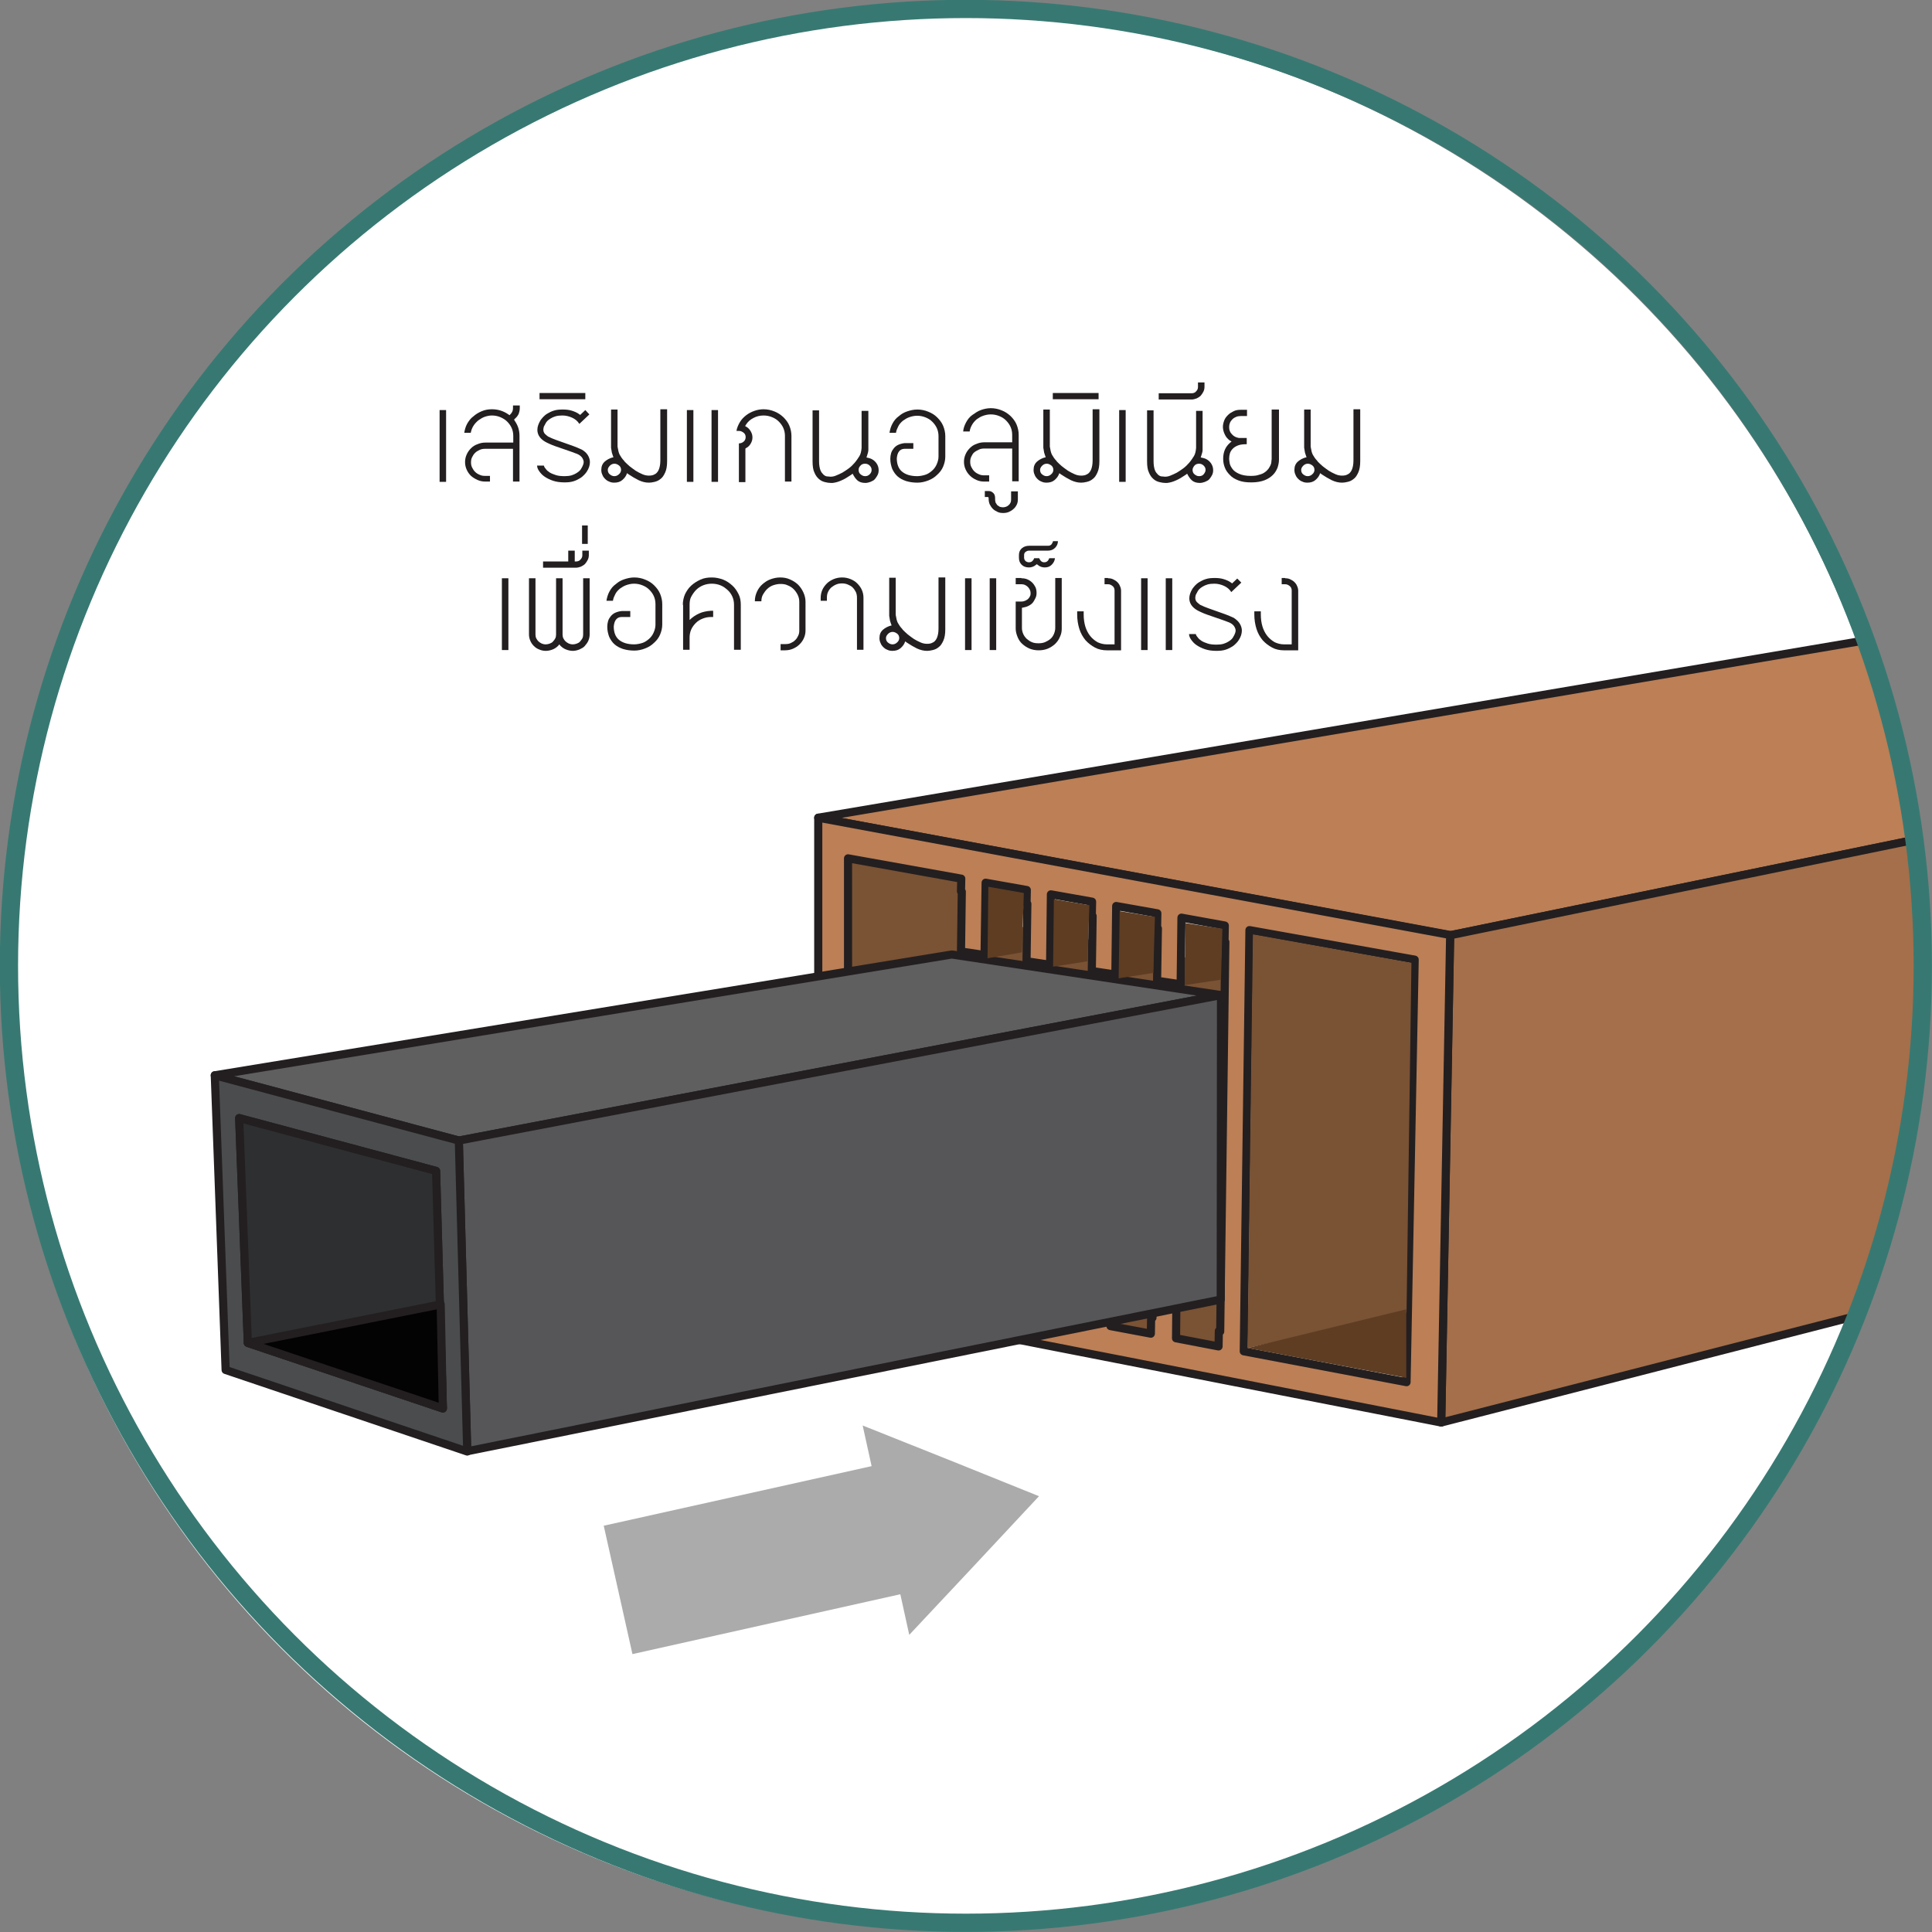 <?xml version="1.0" encoding="utf-8"?>
<!-- Generator: Adobe Illustrator 24.0.0, SVG Export Plug-In . SVG Version: 6.00 Build 0)  -->
<svg xmlns="http://www.w3.org/2000/svg" xmlns:xlink="http://www.w3.org/1999/xlink" version="1.1" id="Layer_1" x="0px" y="0px" viewBox="0 0 71.33 71.33" style="enable-background:new 0 0 71.33 71.33;" xml:space="preserve">
<rect x="0" y="0" width="71.33" height="71.33" fill="#808080" stroke="none"/>
<style type="text/css">
	.st0{clip-path:url(#SVGID_1_);fill:#FFFFFF;}
	.st1{clip-path:url(#SVGID_1_);fill:#7A5234;}
	
		.st2{clip-path:url(#SVGID_1_);fill:#BC7F56;stroke:#231F20;stroke-width:0.3;stroke-linecap:round;stroke-linejoin:round;stroke-miterlimit:10;}
	
		.st3{clip-path:url(#SVGID_1_);fill:#A46F4A;stroke:#231F20;stroke-width:0.3;stroke-linecap:round;stroke-linejoin:round;stroke-miterlimit:10;}
	.st4{clip-path:url(#SVGID_1_);fill:none;}
	.st5{clip-path:url(#SVGID_1_);}
	.st6{fill:#5F5F60;stroke:#231F20;stroke-width:0.3;stroke-linejoin:round;stroke-miterlimit:10;}
	.st7{fill:#565658;stroke:#231F20;stroke-width:0.3;stroke-linejoin:round;stroke-miterlimit:10;}
	.st8{fill:#4A4C4D;stroke:#231F20;stroke-width:0.3;stroke-linejoin:round;stroke-miterlimit:10;}
	.st9{fill:#2E2F30;stroke:#231F20;stroke-width:0.3;stroke-linejoin:round;stroke-miterlimit:10;}
	.st10{fill:#040304;stroke:#231F20;stroke-width:0.3;stroke-linejoin:round;stroke-miterlimit:10;}
	.st11{clip-path:url(#SVGID_1_);fill:#5E3D23;}
	.st12{clip-path:url(#SVGID_1_);fill:#ABABAB;}
	.st13{fill:none;stroke:#377972;stroke-width:0.674;stroke-miterlimit:10;}
	.st14{fill:#231F20;}
</style>
<g>
	<g>
		<defs>
			<circle id="SVGID_7_" cx="35.42" cy="35.93" r="35.33"/>
		</defs>
		<clipPath id="SVGID_1_">
			<use xlink:href="#SVGID_7_" style="overflow:visible;"/>
		</clipPath>
		<circle class="st0" cx="35.42" cy="35.93" r="35.33"/>
		<polygon class="st1" points="31.08,46.96 36.95,45.65 37.13,32.74 31.28,31.69   "/>
		<polygon class="st1" points="39.2,49.25 45.25,50 45.25,35.63 36.82,34.05   "/>
		<polygon class="st2" points="30.21,30.19 99.04,18.53 120.04,20.86 53.54,34.53   "/>
		<polygon class="st3" points="120.04,20.86 120.04,35.36 53.21,52.52 53.54,34.53   "/>
		<polygon class="st4" points="40.34,33.84 40.3,33.83 40.31,33.3 38.79,33.03 38.76,35.63 40.31,35.86   "/>
		<polygon class="st4" points="38.58,48.51 40.07,48.79 40.08,48.19 40.14,48.2 40.14,47.85 38.6,47.61   "/>
		<polygon class="st4" points="38.76,35.63 38.6,47.61 40.14,47.85 40.31,35.86   "/>
		<polygon class="st4" points="37.92,33.38 37.89,33.37 37.89,32.87 36.38,32.6 36.34,35.26 37.89,35.5   "/>
		<polygon class="st4" points="36.34,35.26 36.18,47.25 37.72,47.48 37.89,35.5   "/>
		<polygon class="st4" points="36.17,48.05 37.66,48.33 37.67,47.73 37.72,47.74 37.72,47.48 36.18,47.25   "/>
		<polygon class="st4" points="42.75,34.29 42.72,34.29 42.73,33.74 41.21,33.46 41.17,35.99 42.73,36.23   "/>
		<polygon class="st4" points="35,35.06 35.47,35.13 35.5,32.92 35.47,32.91 35.48,32.44 31.29,31.69 31.29,47.13 35.24,47.88     35.25,47.27 35.3,47.28 35.3,47.11 35,47.07 35.3,47.11 35.47,35.13   "/>
		<polygon class="st4" points="45.92,49.89 51.93,51.03 52.23,35.44 46.13,34.35   "/>
		<polygon class="st4" points="41,48.96 42.49,49.25 42.5,48.64 42.55,48.66 42.56,48.21 41.01,47.98   "/>
		<polygon class="st4" points="41.17,35.99 41.01,47.98 42.56,48.21 42.73,36.23   "/>
		<polygon class="st4" points="45.23,34.18 43.63,33.9 43.59,36.36 44.11,36.44 43.59,36.36 43.43,48.34 44.11,48.44 43.43,48.34     43.42,49.42 44.99,49.72 45,49.14 45.05,49.16 45.25,34.79 45.22,34.79   "/>
		<path class="st2" d="M30.21,30.19v17.83l23,4.5l0.33-18L30.21,30.19z M45.05,49.16L45,49.14l-0.01,0.57l-1.57-0.3l0.01-1.08    l-0.87-0.13l-0.01,0.45l-0.05-0.01l-0.01,0.6L41,48.96l0.01-0.99l-0.87-0.13l0,0.35l-0.05-0.01l-0.01,0.6l-1.49-0.28l0.01-0.9    l-0.87-0.13l0,0.26l-0.05-0.01l-0.01,0.61l-1.49-0.28l0.01-0.81l-0.87-0.13l0,0.17l-0.05-0.01l-0.01,0.61l-3.95-0.75V31.69    l4.18,0.75l-0.01,0.47l0.03,0.01l-0.03,2.21l0.87,0.13l0.04-2.67l1.52,0.27l-0.01,0.5l0.03,0.01l-0.03,2.12l0.87,0.13l0.03-2.6    l1.52,0.27l-0.01,0.52l0.03,0.01l-0.03,2.03l0.87,0.13l0.03-2.53l1.52,0.27l-0.01,0.55l0.03,0.01l-0.03,1.93l0.87,0.13l0.03-2.46    l1.6,0.29l-0.01,0.6l0.03,0.01L45.05,49.16z M51.93,51.03l-6.01-1.14l0.21-15.55l6.1,1.09L51.93,51.03z"/>
		<g class="st5">
			<polygon class="st6" points="7.93,39.7 16.94,42.11 45.08,36.74 35.14,35.24    "/>
			<polygon class="st7" points="17.25,53.58 45.07,47.98 45.08,36.74 16.94,42.11    "/>
			<path class="st8" d="M16.94,42.11L7.93,39.7l0.4,10.88l8.92,3.01L16.94,42.11z M9.15,49.58l-0.32-8.3l7.27,1.95L16.35,52     L9.15,49.58z"/>
			<polygon class="st9" points="8.83,41.28 9.15,49.58 16.35,52 16.1,43.23    "/>
			<polygon class="st10" points="9.15,49.58 16.27,48.16 16.35,52    "/>
		</g>
		<polygon class="st11" points="43.74,36.37 45.08,36.17 45.13,34.29 43.77,34.08   "/>
		<polygon class="st1" points="46.06,49.77 51.93,48.46 52.11,35.55 46.26,34.5   "/>
		<polygon class="st11" points="41.3,36.12 42.58,35.92 42.64,33.85 41.34,33.64   "/>
		<polygon class="st11" points="38.88,35.69 40.15,35.49 40.22,33.42 38.91,33.2   "/>
		<polygon class="st11" points="36.46,35.38 37.73,35.16 37.8,32.97 36.49,32.74   "/>
		<polygon class="st11" points="46.06,49.77 51.92,48.34 51.92,50.87   "/>
		<polygon class="st12" points="35.97,57.8 33.57,60.36 33.24,58.86 23.35,61.07 22.29,56.33 32.18,54.13 31.85,52.63 35.11,53.93     38.36,55.24   "/>
	</g>
	<circle class="st13" cx="35.66" cy="35.66" r="35.33"/>
	<g>
		<path class="st14" d="M16.47,15.14v2.65h-0.24v-2.65H16.47z"/>
		<path class="st14" d="M18.09,17.78h-0.17c-0.11,0-0.2-0.02-0.29-0.06c-0.09-0.04-0.17-0.09-0.24-0.15    c-0.07-0.07-0.12-0.14-0.16-0.23c-0.04-0.09-0.06-0.18-0.06-0.28c0-0.1,0.02-0.19,0.06-0.28c0.04-0.09,0.09-0.16,0.16-0.23    c0.07-0.07,0.15-0.12,0.24-0.15c0.09-0.04,0.19-0.06,0.29-0.06h1.03v-0.25c0-0.1-0.02-0.2-0.06-0.29    c-0.04-0.09-0.1-0.17-0.17-0.24c-0.07-0.07-0.16-0.12-0.25-0.16c-0.1-0.04-0.2-0.06-0.31-0.06c-0.09,0-0.18,0.02-0.27,0.05    c-0.08,0.03-0.16,0.08-0.23,0.13c-0.07,0.06-0.13,0.12-0.18,0.2s-0.08,0.16-0.1,0.26h-0.24c0.02-0.12,0.05-0.23,0.11-0.34    c0.06-0.1,0.13-0.2,0.23-0.27c0.09-0.08,0.19-0.14,0.31-0.19s0.24-0.07,0.37-0.07c0.22,0,0.42,0.06,0.61,0.19l0.04,0.03l0.03-0.03    c0.07-0.07,0.1-0.14,0.1-0.23v-0.1h0.25v0.1c0,0.08-0.02,0.15-0.04,0.21c-0.03,0.06-0.07,0.12-0.13,0.17l-0.04,0.04L19,15.53    c0.12,0.17,0.18,0.35,0.18,0.56v1.69h-0.24v-1.21h-1.03c-0.07,0-0.14,0.01-0.2,0.04c-0.06,0.03-0.12,0.06-0.17,0.11    s-0.08,0.1-0.11,0.16c-0.03,0.06-0.04,0.12-0.04,0.19c0,0.07,0.01,0.13,0.04,0.19c0.03,0.06,0.06,0.11,0.11,0.16    s0.1,0.08,0.17,0.11c0.06,0.03,0.13,0.04,0.2,0.04h0.18V17.78z"/>
		<path class="st14" d="M21.76,15.3l-0.37,0.35c-0.07-0.11-0.16-0.18-0.27-0.23c-0.11-0.05-0.23-0.08-0.36-0.08    c-0.1,0-0.18,0.01-0.25,0.03c-0.07,0.02-0.13,0.05-0.18,0.08c-0.05,0.03-0.09,0.06-0.12,0.09c-0.03,0.03-0.05,0.06-0.06,0.08    c-0.03,0.05-0.05,0.09-0.07,0.13c-0.01,0.04-0.02,0.08-0.02,0.11c0,0.06,0.02,0.12,0.06,0.16c0.04,0.04,0.08,0.07,0.12,0.1h0    c0.1,0.05,0.2,0.09,0.31,0.13c0.1,0.04,0.21,0.07,0.31,0.11c0.1,0.04,0.21,0.07,0.31,0.11c0.1,0.04,0.21,0.08,0.31,0.13    c0,0,0,0,0,0c0.09,0.05,0.17,0.12,0.22,0.2c0.05,0.08,0.08,0.17,0.08,0.26c0,0.06-0.01,0.12-0.03,0.18    c-0.02,0.06-0.05,0.12-0.09,0.18c-0.02,0.03-0.05,0.07-0.09,0.11c-0.04,0.04-0.09,0.09-0.16,0.13c-0.07,0.04-0.14,0.08-0.24,0.11    s-0.2,0.04-0.33,0.04c-0.16,0-0.3-0.02-0.42-0.06c-0.12-0.04-0.22-0.09-0.31-0.15s-0.15-0.13-0.2-0.2    c-0.05-0.07-0.08-0.14-0.08-0.21h0.25c0.01,0.04,0.03,0.08,0.07,0.12c0.03,0.05,0.08,0.09,0.14,0.13c0.06,0.04,0.14,0.07,0.23,0.1    c0.09,0.03,0.2,0.04,0.33,0.04c0.1,0,0.18-0.01,0.25-0.03c0.07-0.02,0.13-0.05,0.18-0.08c0.05-0.03,0.09-0.06,0.12-0.09    c0.03-0.03,0.05-0.06,0.06-0.08c0.06-0.1,0.09-0.18,0.09-0.24c0-0.05-0.02-0.1-0.05-0.15s-0.08-0.09-0.13-0.12l0,0    c-0.03-0.02-0.08-0.04-0.14-0.06c-0.07-0.03-0.14-0.05-0.22-0.08c-0.08-0.03-0.17-0.06-0.26-0.09c-0.09-0.03-0.18-0.06-0.26-0.09    c-0.08-0.03-0.16-0.06-0.22-0.09c-0.06-0.03-0.11-0.05-0.14-0.07v0c-0.19-0.11-0.29-0.26-0.29-0.44c0-0.11,0.04-0.23,0.12-0.36    c0.02-0.03,0.05-0.06,0.09-0.11c0.04-0.04,0.09-0.09,0.16-0.13c0.07-0.04,0.14-0.08,0.24-0.11c0.09-0.03,0.2-0.04,0.33-0.04    c0.11,0,0.22,0.01,0.32,0.04c0.1,0.03,0.2,0.07,0.28,0.13l0.04,0.03l0.19-0.18L21.76,15.3z"/>
		<path class="st14" d="M19.92,14.51h1.69v0.23h-1.69V14.51z"/>
		<path class="st14" d="M24.63,15.14v1.88c0,0.17-0.02,0.31-0.07,0.42c-0.05,0.11-0.1,0.19-0.17,0.24    c-0.07,0.06-0.14,0.09-0.22,0.11s-0.15,0.03-0.21,0.03c-0.13,0-0.25-0.03-0.38-0.09c-0.12-0.06-0.24-0.13-0.36-0.21l-0.07-0.05    c-0.03,0.1-0.09,0.18-0.17,0.25c-0.08,0.07-0.18,0.1-0.3,0.1c-0.07,0-0.13-0.01-0.19-0.04c-0.06-0.02-0.11-0.06-0.15-0.1    s-0.08-0.09-0.1-0.15c-0.03-0.06-0.04-0.12-0.04-0.18c0-0.13,0.04-0.23,0.13-0.31c0.08-0.07,0.19-0.13,0.32-0.16    c-0.03-0.06-0.04-0.12-0.06-0.17c-0.01-0.05-0.02-0.11-0.03-0.18v-1.41h0.24v1.37c0.02,0.12,0.04,0.23,0.08,0.3    s0.09,0.15,0.16,0.22l0.02,0.03c0.05,0.05,0.11,0.11,0.18,0.17c0.07,0.06,0.15,0.11,0.23,0.17c0.08,0.05,0.16,0.09,0.25,0.13    c0.09,0.04,0.17,0.05,0.24,0.05c0.03,0,0.06,0,0.11-0.01c0.05-0.01,0.09-0.03,0.14-0.06c0.05-0.04,0.09-0.09,0.12-0.17    c0.03-0.08,0.05-0.18,0.05-0.33v-1.88H24.63z M22.44,17.35c0,0.06,0.02,0.12,0.07,0.16c0.05,0.04,0.1,0.07,0.17,0.07    c0.06,0,0.12-0.02,0.17-0.07c0.05-0.04,0.08-0.1,0.08-0.16c0-0.06-0.02-0.12-0.07-0.16s-0.11-0.07-0.17-0.07    c-0.06,0-0.12,0.02-0.17,0.07S22.44,17.29,22.44,17.35z"/>
		<path class="st14" d="M25.6,15.14v2.65h-0.24v-2.65H25.6z M26.51,15.14v2.65h-0.24v-2.65H26.51z"/>
		<path class="st14" d="M27.27,16.37h0.01c0.06,0,0.12-0.02,0.17-0.06c0.05-0.04,0.08-0.1,0.08-0.17c0-0.06-0.02-0.12-0.07-0.16    c-0.05-0.04-0.11-0.07-0.17-0.07h-0.1c0.02-0.12,0.07-0.23,0.13-0.33c0.06-0.1,0.14-0.18,0.23-0.25c0.09-0.07,0.19-0.12,0.3-0.16    c0.11-0.04,0.23-0.06,0.34-0.06c0.14,0,0.28,0.03,0.4,0.08c0.13,0.05,0.23,0.12,0.33,0.21c0.09,0.09,0.17,0.19,0.22,0.31    s0.08,0.25,0.08,0.38v1.69h-0.24v-1.69c0-0.1-0.02-0.2-0.06-0.29c-0.04-0.09-0.1-0.17-0.17-0.24c-0.07-0.07-0.15-0.12-0.25-0.16    c-0.1-0.04-0.2-0.06-0.31-0.06c-0.13,0-0.26,0.03-0.37,0.09c-0.12,0.06-0.21,0.14-0.28,0.25l-0.03,0.05l0.05,0.03    c0.07,0.04,0.12,0.1,0.16,0.17s0.06,0.14,0.06,0.22c0,0.08-0.02,0.15-0.06,0.22c-0.04,0.07-0.09,0.13-0.17,0.17l-0.03,0.02v1.24    h-0.24V16.37z"/>
		<path class="st14" d="M32.06,15.14l0,1.48c0,0.04-0.01,0.07-0.02,0.11c-0.01,0.04-0.02,0.07-0.03,0.1l-0.02,0.06l0.12,0.03    c0.1,0.03,0.18,0.09,0.24,0.17c0.06,0.08,0.09,0.17,0.09,0.27c0,0.06-0.01,0.12-0.04,0.18s-0.06,0.1-0.1,0.15s-0.1,0.07-0.16,0.1    c-0.06,0.02-0.12,0.04-0.19,0.04c-0.12,0-0.22-0.03-0.29-0.09c-0.07-0.06-0.13-0.15-0.18-0.25l-0.07,0.05    c-0.12,0.08-0.23,0.15-0.35,0.2c-0.11,0.05-0.22,0.08-0.32,0.09l-0.07,0c-0.06,0-0.13-0.01-0.21-0.03    c-0.08-0.02-0.15-0.05-0.22-0.11c-0.07-0.06-0.13-0.14-0.17-0.24c-0.05-0.1-0.07-0.24-0.07-0.42v-1.88h0.24v1.88    c0,0.14,0.02,0.25,0.05,0.33c0.03,0.08,0.08,0.13,0.12,0.17c0.05,0.04,0.09,0.06,0.14,0.06s0.08,0.01,0.11,0.01    c0.06,0,0.13-0.01,0.2-0.04c0.08-0.03,0.16-0.07,0.24-0.11c0.08-0.05,0.16-0.1,0.24-0.16s0.15-0.13,0.21-0.2l0,0    c0.07-0.08,0.13-0.17,0.18-0.25s0.07-0.19,0.08-0.3v-1.37H32.06z M31.7,17.35c0,0.06,0.02,0.12,0.07,0.16    c0.05,0.04,0.1,0.07,0.17,0.07c0.07,0,0.12-0.02,0.17-0.07s0.07-0.1,0.07-0.16c0-0.06-0.02-0.11-0.07-0.16    c-0.05-0.05-0.11-0.07-0.17-0.07c-0.07,0-0.13,0.02-0.17,0.07C31.72,17.24,31.7,17.29,31.7,17.35z"/>
		<path class="st14" d="M33.72,16.57H33.4c-0.17,0-0.27,0.12-0.29,0.35c0,0.21,0.06,0.38,0.19,0.49s0.32,0.17,0.56,0.17    c0.1,0,0.2-0.02,0.3-0.05s0.18-0.09,0.25-0.15c0.07-0.06,0.13-0.14,0.17-0.23c0.04-0.09,0.07-0.19,0.07-0.29v-0.76    c0-0.1-0.02-0.2-0.06-0.29c-0.04-0.09-0.1-0.17-0.17-0.24c-0.07-0.07-0.15-0.12-0.25-0.16c-0.1-0.04-0.2-0.06-0.31-0.06    c-0.1,0-0.19,0.02-0.28,0.05c-0.09,0.03-0.17,0.08-0.24,0.13c-0.07,0.06-0.13,0.12-0.17,0.2s-0.08,0.16-0.09,0.25h-0.24    c0.02-0.12,0.05-0.23,0.11-0.34c0.06-0.11,0.13-0.2,0.23-0.27c0.09-0.08,0.19-0.14,0.31-0.18s0.24-0.07,0.38-0.07    c0.14,0,0.28,0.03,0.4,0.08c0.13,0.05,0.24,0.12,0.33,0.21c0.09,0.09,0.17,0.19,0.22,0.31c0.05,0.12,0.08,0.25,0.08,0.38v0.76    c0,0.13-0.03,0.25-0.08,0.37c-0.05,0.12-0.13,0.22-0.22,0.3c-0.09,0.09-0.2,0.16-0.33,0.21c-0.13,0.05-0.26,0.08-0.4,0.08    c-0.15,0-0.29-0.02-0.42-0.06c-0.12-0.04-0.23-0.1-0.31-0.17s-0.15-0.17-0.2-0.28c-0.04-0.11-0.07-0.23-0.07-0.37    c0-0.07,0.01-0.14,0.03-0.21c0.02-0.07,0.06-0.13,0.1-0.18s0.1-0.1,0.17-0.13s0.14-0.05,0.23-0.06h0.32V16.57z"/>
		<path class="st14" d="M36.52,17.78h-0.18c-0.11,0-0.2-0.02-0.29-0.06c-0.09-0.04-0.17-0.09-0.24-0.16    c-0.07-0.07-0.12-0.14-0.16-0.23c-0.04-0.09-0.06-0.18-0.06-0.28c0-0.1,0.02-0.19,0.06-0.28c0.04-0.09,0.09-0.16,0.16-0.23    c0.07-0.07,0.15-0.12,0.24-0.15c0.09-0.04,0.19-0.06,0.29-0.06h1.03v-0.28c0-0.1-0.02-0.2-0.06-0.29    c-0.04-0.09-0.1-0.17-0.17-0.24c-0.07-0.07-0.15-0.12-0.25-0.16s-0.2-0.06-0.31-0.06c-0.1,0-0.19,0.02-0.28,0.05    c-0.09,0.03-0.17,0.08-0.24,0.13c-0.07,0.06-0.13,0.13-0.17,0.2s-0.08,0.16-0.09,0.25h-0.24c0.01-0.12,0.05-0.23,0.11-0.34    c0.06-0.11,0.13-0.2,0.23-0.27s0.2-0.14,0.31-0.18s0.24-0.07,0.37-0.07c0.14,0,0.28,0.03,0.4,0.08c0.13,0.05,0.23,0.12,0.33,0.21    c0.09,0.09,0.17,0.19,0.22,0.31s0.08,0.25,0.08,0.38v1.72h-0.24v-1.21h-1.03c-0.07,0-0.14,0.01-0.2,0.04    c-0.06,0.03-0.12,0.06-0.17,0.1s-0.08,0.1-0.11,0.16c-0.03,0.06-0.04,0.12-0.04,0.19s0.01,0.13,0.04,0.19    c0.03,0.06,0.06,0.11,0.11,0.16s0.1,0.08,0.17,0.11c0.06,0.03,0.13,0.04,0.2,0.04h0.18V17.78z"/>
		<path class="st14" d="M37.58,18.12v0.31c0,0.07-0.01,0.14-0.04,0.2c-0.03,0.06-0.07,0.12-0.12,0.16    c-0.05,0.05-0.11,0.08-0.17,0.11c-0.07,0.03-0.14,0.04-0.21,0.04c-0.08,0-0.15-0.01-0.21-0.04c-0.06-0.03-0.12-0.06-0.17-0.11    c-0.05-0.05-0.09-0.11-0.12-0.17c-0.03-0.07-0.04-0.14-0.04-0.23c0-0.03-0.01-0.04-0.04-0.04h-0.1v-0.22h0.15    c0.07,0,0.12,0.03,0.17,0.08s0.06,0.12,0.06,0.2v0.04c0,0.04,0.01,0.07,0.02,0.11c0.02,0.03,0.04,0.06,0.06,0.09    c0.03,0.02,0.06,0.04,0.09,0.06c0.04,0.01,0.07,0.02,0.12,0.02c0.08,0,0.16-0.03,0.21-0.08c0.06-0.05,0.09-0.12,0.09-0.2v-0.31    H37.58z"/>
		<path class="st14" d="M40.59,15.14v1.88c0,0.17-0.02,0.31-0.07,0.42c-0.05,0.11-0.1,0.19-0.17,0.24    c-0.07,0.06-0.14,0.09-0.22,0.11s-0.15,0.03-0.21,0.03c-0.13,0-0.25-0.03-0.38-0.09c-0.12-0.06-0.24-0.13-0.36-0.21l-0.07-0.05    c-0.03,0.1-0.09,0.18-0.17,0.25c-0.08,0.07-0.18,0.1-0.3,0.1c-0.07,0-0.13-0.01-0.19-0.04c-0.06-0.02-0.11-0.06-0.15-0.1    s-0.08-0.09-0.1-0.15c-0.03-0.06-0.04-0.12-0.04-0.18c0-0.13,0.04-0.23,0.13-0.31c0.08-0.07,0.19-0.13,0.32-0.16    c-0.03-0.06-0.04-0.12-0.06-0.17c-0.01-0.05-0.02-0.11-0.03-0.18v-1.41h0.24v1.37c0.02,0.12,0.04,0.23,0.08,0.3    s0.09,0.15,0.16,0.22l0.02,0.03c0.05,0.05,0.11,0.11,0.18,0.17c0.07,0.06,0.15,0.11,0.23,0.17c0.08,0.05,0.16,0.09,0.25,0.13    c0.09,0.04,0.17,0.05,0.24,0.05c0.03,0,0.06,0,0.11-0.01c0.05-0.01,0.09-0.03,0.14-0.06c0.05-0.04,0.09-0.09,0.12-0.17    c0.03-0.08,0.05-0.18,0.05-0.33v-1.88H40.59z M38.4,17.35c0,0.06,0.02,0.12,0.07,0.16c0.05,0.04,0.1,0.07,0.17,0.07    c0.06,0,0.12-0.02,0.17-0.07c0.05-0.04,0.08-0.1,0.08-0.16c0-0.06-0.02-0.12-0.07-0.16s-0.11-0.07-0.17-0.07    c-0.06,0-0.12,0.02-0.17,0.07S38.4,17.29,38.4,17.35z"/>
		<path class="st14" d="M38.87,14.51h1.69v0.23h-1.69V14.51z"/>
		<path class="st14" d="M41.56,15.14v2.65h-0.24v-2.65H41.56z"/>
		<path class="st14" d="M44.4,15.14l0,1.48c0,0.04-0.01,0.07-0.02,0.11c-0.01,0.04-0.02,0.07-0.03,0.1l-0.02,0.06l0.13,0.03    c0.1,0.03,0.18,0.09,0.24,0.17c0.06,0.08,0.09,0.17,0.09,0.27c0,0.06-0.01,0.12-0.04,0.18s-0.06,0.1-0.1,0.15s-0.1,0.07-0.16,0.1    c-0.06,0.02-0.12,0.04-0.19,0.04c-0.12,0-0.22-0.03-0.29-0.09c-0.07-0.06-0.13-0.15-0.18-0.25l-0.07,0.05    c-0.12,0.08-0.23,0.15-0.35,0.2c-0.11,0.05-0.22,0.08-0.32,0.09l-0.07,0c-0.06,0-0.13-0.01-0.21-0.03    c-0.08-0.02-0.15-0.05-0.22-0.11c-0.07-0.06-0.13-0.14-0.17-0.24c-0.05-0.1-0.07-0.24-0.07-0.42v-1.88h0.24v1.88    c0,0.14,0.02,0.25,0.05,0.33c0.03,0.08,0.08,0.13,0.12,0.17c0.05,0.04,0.09,0.06,0.14,0.06s0.08,0.01,0.11,0.01    c0.06,0,0.13-0.01,0.2-0.04c0.08-0.03,0.16-0.07,0.24-0.11c0.08-0.05,0.16-0.1,0.24-0.16s0.15-0.13,0.21-0.2l0,0    c0.07-0.08,0.13-0.17,0.18-0.25s0.07-0.19,0.08-0.3v-1.37H44.4z M44.03,17.35c0,0.06,0.02,0.12,0.07,0.16    c0.05,0.04,0.1,0.07,0.17,0.07s0.13-0.02,0.17-0.07s0.07-0.1,0.07-0.16c0-0.06-0.02-0.11-0.07-0.16    c-0.05-0.05-0.11-0.07-0.17-0.07s-0.13,0.02-0.17,0.07C44.06,17.24,44.03,17.29,44.03,17.35z"/>
		<path class="st14" d="M44.47,14.11v0.17c0,0.06-0.01,0.12-0.04,0.18c-0.03,0.06-0.06,0.1-0.1,0.15c-0.04,0.04-0.09,0.07-0.15,0.1    c-0.06,0.02-0.12,0.04-0.19,0.04h-1.21v-0.23h1.21c0.07,0,0.13-0.02,0.17-0.07c0.05-0.05,0.07-0.1,0.07-0.16v-0.17H44.47z"/>
		<path class="st14" d="M47.22,15.14v1.83c0,0.1-0.02,0.19-0.05,0.29c-0.04,0.1-0.09,0.19-0.17,0.27s-0.18,0.15-0.31,0.2    s-0.29,0.08-0.48,0.08h-0.01h0h-0.01c-0.18,0-0.33-0.02-0.46-0.07s-0.24-0.11-0.32-0.2c-0.08-0.08-0.15-0.17-0.19-0.28    c-0.04-0.1-0.06-0.21-0.06-0.32c0-0.25,0.08-0.44,0.25-0.59l0.06-0.05l-0.07-0.04c-0.08-0.06-0.14-0.13-0.18-0.22    c-0.04-0.08-0.07-0.18-0.07-0.28c0-0.08,0.02-0.16,0.05-0.24s0.08-0.14,0.14-0.2s0.13-0.1,0.21-0.14s0.17-0.05,0.26-0.05h0.23    v0.23h-0.23c-0.06,0-0.12,0.01-0.17,0.03c-0.05,0.02-0.1,0.05-0.14,0.09c-0.04,0.04-0.07,0.08-0.09,0.13    c-0.02,0.05-0.03,0.1-0.03,0.16c0,0.1,0.03,0.19,0.1,0.26c0.07,0.08,0.15,0.12,0.26,0.14h0.29v0.23c-0.12,0-0.23,0.01-0.31,0.04    c-0.08,0.03-0.15,0.07-0.2,0.12s-0.09,0.11-0.11,0.17c-0.02,0.07-0.03,0.14-0.03,0.21c0,0.04,0.01,0.09,0.02,0.16    s0.05,0.14,0.1,0.21c0.05,0.07,0.13,0.13,0.24,0.18c0.11,0.05,0.25,0.08,0.43,0.08h0.01c0.12,0,0.22-0.01,0.3-0.04    c0.08-0.02,0.16-0.05,0.21-0.09c0.06-0.04,0.1-0.08,0.14-0.13c0.03-0.05,0.06-0.09,0.08-0.14c0.02-0.04,0.03-0.09,0.03-0.13    c0-0.04,0.01-0.07,0.01-0.09v-1.83H47.22z"/>
		<path class="st14" d="M50.22,15.14v1.88c0,0.17-0.02,0.31-0.07,0.42c-0.05,0.11-0.1,0.19-0.17,0.24    c-0.07,0.06-0.14,0.09-0.22,0.11s-0.15,0.03-0.21,0.03c-0.13,0-0.25-0.03-0.38-0.09c-0.12-0.06-0.24-0.13-0.36-0.21l-0.07-0.05    c-0.03,0.1-0.09,0.18-0.17,0.25c-0.08,0.07-0.18,0.1-0.3,0.1c-0.07,0-0.13-0.01-0.19-0.04c-0.06-0.02-0.11-0.06-0.15-0.1    s-0.08-0.09-0.1-0.15c-0.03-0.06-0.04-0.12-0.04-0.18c0-0.13,0.04-0.23,0.13-0.31c0.08-0.07,0.19-0.13,0.32-0.16    c-0.03-0.06-0.04-0.12-0.06-0.17c-0.01-0.05-0.02-0.11-0.03-0.18v-1.41h0.24v1.37c0.02,0.12,0.04,0.23,0.08,0.3    s0.09,0.15,0.16,0.22l0.02,0.03c0.05,0.05,0.11,0.11,0.18,0.17c0.07,0.06,0.15,0.11,0.23,0.17c0.08,0.05,0.16,0.09,0.25,0.13    c0.09,0.04,0.17,0.05,0.24,0.05c0.03,0,0.06,0,0.11-0.01c0.05-0.01,0.09-0.03,0.14-0.06c0.05-0.04,0.09-0.09,0.12-0.17    c0.03-0.08,0.05-0.18,0.05-0.33v-1.88H50.22z M48.04,17.35c0,0.06,0.02,0.12,0.07,0.16c0.05,0.04,0.1,0.07,0.17,0.07    c0.06,0,0.12-0.02,0.17-0.07c0.05-0.04,0.08-0.1,0.08-0.16c0-0.06-0.02-0.12-0.07-0.16c-0.05-0.04-0.11-0.07-0.17-0.07    c-0.06,0-0.12,0.02-0.17,0.07S48.04,17.29,48.04,17.35z"/>
		<path class="st14" d="M18.77,21.35v2.65h-0.24v-2.65H18.77z"/>
		<path class="st14" d="M21.77,21.35v2.08c0,0.08-0.02,0.16-0.05,0.23c-0.03,0.07-0.08,0.13-0.13,0.19s-0.12,0.09-0.2,0.13    c-0.08,0.03-0.16,0.05-0.24,0.05c-0.09,0-0.17-0.02-0.25-0.05c-0.08-0.03-0.15-0.08-0.21-0.14l-0.04-0.05l-0.04,0.05    c-0.06,0.06-0.13,0.11-0.21,0.14s-0.16,0.05-0.25,0.05c-0.09,0-0.17-0.02-0.24-0.05c-0.08-0.03-0.14-0.07-0.2-0.13    s-0.1-0.12-0.13-0.19c-0.03-0.07-0.05-0.15-0.05-0.23v-2.08h0.24v2.08c0,0.05,0.01,0.1,0.03,0.14s0.05,0.08,0.08,0.11    s0.08,0.06,0.12,0.08c0.05,0.02,0.09,0.03,0.15,0.03c0.05,0,0.1-0.01,0.15-0.03c0.05-0.02,0.09-0.04,0.12-0.08    c0.03-0.03,0.06-0.07,0.08-0.11c0.02-0.04,0.03-0.09,0.03-0.14v-2.08h0.24v2.08c0,0.05,0.01,0.1,0.03,0.14s0.05,0.08,0.08,0.11    s0.08,0.06,0.12,0.08c0.05,0.02,0.09,0.03,0.15,0.03c0.05,0,0.1-0.01,0.15-0.03c0.05-0.02,0.09-0.04,0.12-0.08    s0.06-0.07,0.08-0.11c0.02-0.04,0.03-0.09,0.03-0.14v-2.08H21.77z"/>
		<path class="st14" d="M21.74,20.32v0.17c0,0.06-0.01,0.12-0.04,0.18c-0.03,0.06-0.06,0.1-0.1,0.15c-0.04,0.04-0.09,0.07-0.15,0.1    c-0.06,0.02-0.12,0.04-0.19,0.04h-1.21v-0.23h0.93v-0.4h0.24v0.4h0.04c0.07,0,0.13-0.02,0.17-0.07c0.05-0.05,0.07-0.1,0.07-0.16    v-0.17H21.74z"/>
		<path class="st14" d="M21.7,19.4v0.68h-0.21V19.4H21.7z"/>
		<path class="st14" d="M23.27,22.78h-0.32c-0.17,0-0.27,0.12-0.29,0.35c0,0.21,0.06,0.38,0.19,0.49s0.32,0.17,0.56,0.17    c0.1,0,0.2-0.02,0.3-0.05s0.18-0.09,0.25-0.15c0.07-0.06,0.13-0.14,0.17-0.23c0.04-0.09,0.07-0.19,0.07-0.29V22.3    c0-0.1-0.02-0.2-0.06-0.29c-0.04-0.09-0.1-0.17-0.17-0.24c-0.07-0.07-0.15-0.12-0.25-0.16c-0.1-0.04-0.2-0.06-0.31-0.06    c-0.1,0-0.19,0.02-0.28,0.05c-0.09,0.03-0.17,0.08-0.24,0.13c-0.07,0.06-0.13,0.12-0.17,0.2s-0.08,0.16-0.09,0.25h-0.24    c0.02-0.12,0.05-0.23,0.11-0.34c0.06-0.11,0.13-0.2,0.23-0.27c0.09-0.08,0.19-0.14,0.31-0.18s0.24-0.07,0.38-0.07    c0.14,0,0.28,0.03,0.4,0.08c0.13,0.05,0.24,0.12,0.33,0.21c0.09,0.09,0.17,0.19,0.22,0.31s0.08,0.25,0.08,0.38v0.76    c0,0.13-0.03,0.25-0.08,0.37c-0.05,0.12-0.13,0.22-0.22,0.3c-0.09,0.09-0.2,0.16-0.33,0.21c-0.13,0.05-0.26,0.08-0.4,0.08    c-0.15,0-0.29-0.02-0.42-0.06c-0.12-0.04-0.23-0.1-0.31-0.17s-0.15-0.17-0.2-0.28c-0.04-0.11-0.07-0.23-0.07-0.37    c0-0.07,0.01-0.14,0.03-0.21c0.02-0.07,0.06-0.13,0.1-0.18s0.1-0.1,0.17-0.13s0.14-0.05,0.23-0.06h0.32V22.78z"/>
		<path class="st14" d="M25.21,22.33c0-0.14,0.03-0.27,0.08-0.39c0.06-0.12,0.13-0.23,0.23-0.32s0.21-0.16,0.34-0.22    s0.27-0.08,0.42-0.08s0.28,0.03,0.42,0.08c0.13,0.05,0.24,0.13,0.34,0.22c0.1,0.09,0.17,0.2,0.23,0.32    c0.06,0.12,0.08,0.25,0.08,0.39v1.66H27.1v-1.66c0-0.11-0.02-0.21-0.06-0.3s-0.1-0.18-0.18-0.25c-0.08-0.07-0.16-0.13-0.26-0.17    c-0.1-0.04-0.21-0.06-0.32-0.06c-0.11,0-0.22,0.02-0.32,0.06c-0.1,0.04-0.19,0.1-0.26,0.17s-0.13,0.16-0.18,0.25    s-0.06,0.2-0.06,0.3v0.56c0.1-0.1,0.22-0.18,0.35-0.24c0.13-0.06,0.28-0.09,0.44-0.1h0.08v0.23h-0.08c-0.11,0-0.21,0.02-0.31,0.06    c-0.1,0.04-0.18,0.09-0.25,0.16c-0.07,0.07-0.13,0.15-0.17,0.24s-0.06,0.19-0.06,0.29v0.46h-0.24V22.33z"/>
		<path class="st14" d="M27.87,22.18c0-0.12,0.03-0.23,0.08-0.34c0.05-0.11,0.12-0.2,0.2-0.27s0.18-0.14,0.29-0.18    c0.11-0.04,0.23-0.07,0.36-0.07s0.25,0.02,0.36,0.07c0.12,0.05,0.21,0.11,0.3,0.19c0.08,0.08,0.15,0.18,0.2,0.29    c0.05,0.11,0.08,0.22,0.08,0.35v1.06c0,0.1-0.02,0.19-0.06,0.28c-0.04,0.09-0.09,0.16-0.16,0.23c-0.07,0.07-0.15,0.12-0.24,0.16    c-0.09,0.04-0.19,0.06-0.3,0.06h-0.16v-0.23H29c0.07,0,0.14-0.01,0.2-0.04s0.12-0.06,0.16-0.11c0.05-0.04,0.08-0.1,0.11-0.16    s0.04-0.12,0.04-0.19v-1.06c0-0.09-0.02-0.18-0.06-0.26s-0.09-0.15-0.15-0.21c-0.06-0.06-0.14-0.11-0.22-0.14    c-0.08-0.04-0.17-0.05-0.27-0.05c-0.09,0-0.18,0.02-0.27,0.05c-0.08,0.03-0.16,0.08-0.22,0.14c-0.06,0.06-0.11,0.13-0.15,0.2    s-0.06,0.16-0.06,0.25H27.87z"/>
		<path class="st14" d="M30.3,22.07c0-0.1,0.02-0.2,0.06-0.29c0.04-0.09,0.1-0.17,0.17-0.24c0.07-0.07,0.16-0.12,0.25-0.16    c0.1-0.04,0.2-0.06,0.31-0.06s0.21,0.02,0.31,0.06s0.18,0.09,0.25,0.16c0.07,0.07,0.13,0.15,0.17,0.24    c0.04,0.09,0.06,0.19,0.06,0.29v1.92h-0.24v-1.92c0-0.07-0.01-0.14-0.04-0.21c-0.03-0.06-0.07-0.12-0.12-0.17    c-0.05-0.05-0.11-0.08-0.18-0.11s-0.14-0.04-0.21-0.04c-0.08,0-0.15,0.01-0.22,0.04s-0.13,0.07-0.18,0.11    c-0.05,0.05-0.09,0.1-0.12,0.17c-0.03,0.06-0.04,0.13-0.04,0.21v0.11H30.3V22.07z"/>
		<path class="st14" d="M34.9,21.35v1.88c0,0.17-0.02,0.31-0.07,0.42c-0.05,0.11-0.1,0.19-0.17,0.24c-0.07,0.06-0.14,0.09-0.22,0.11    s-0.15,0.03-0.21,0.03c-0.13,0-0.25-0.03-0.38-0.09c-0.12-0.06-0.24-0.13-0.36-0.21l-0.07-0.05c-0.03,0.1-0.09,0.18-0.17,0.25    c-0.08,0.07-0.18,0.1-0.3,0.1c-0.07,0-0.13-0.01-0.19-0.04c-0.06-0.02-0.11-0.06-0.15-0.1s-0.08-0.09-0.1-0.15    c-0.03-0.06-0.04-0.12-0.04-0.18c0-0.13,0.04-0.23,0.13-0.31c0.08-0.07,0.19-0.13,0.32-0.16c-0.03-0.06-0.04-0.12-0.06-0.17    c-0.01-0.05-0.02-0.11-0.03-0.18v-1.41h0.24v1.37c0.02,0.12,0.04,0.23,0.08,0.3s0.09,0.15,0.16,0.22l0.02,0.03    c0.05,0.05,0.11,0.11,0.18,0.17c0.07,0.06,0.15,0.11,0.23,0.17c0.08,0.05,0.16,0.09,0.25,0.13c0.09,0.04,0.17,0.05,0.24,0.05    c0.03,0,0.06,0,0.11-0.01c0.05-0.01,0.09-0.03,0.14-0.06c0.05-0.04,0.09-0.09,0.12-0.17c0.03-0.08,0.05-0.18,0.05-0.33v-1.88H34.9    z M32.71,23.56c0,0.06,0.02,0.12,0.07,0.16c0.05,0.04,0.1,0.07,0.17,0.07c0.06,0,0.12-0.02,0.17-0.07    c0.05-0.04,0.08-0.1,0.08-0.16c0-0.06-0.02-0.12-0.07-0.16s-0.11-0.07-0.17-0.07c-0.06,0-0.12,0.02-0.17,0.07    S32.71,23.5,32.71,23.56z"/>
		<path class="st14" d="M35.87,21.35v2.65h-0.24v-2.65H35.87z M36.78,21.35v2.65h-0.24v-2.65H36.78z"/>
		<path class="st14" d="M37.71,21.35c0.08,0,0.15,0.01,0.22,0.04c0.07,0.03,0.13,0.07,0.18,0.12c0.05,0.05,0.09,0.11,0.12,0.17    c0.03,0.07,0.04,0.14,0.04,0.21c0,0.07-0.01,0.13-0.04,0.19s-0.06,0.12-0.1,0.17c-0.04,0.05-0.1,0.09-0.16,0.12    s-0.13,0.05-0.19,0.06l-0.05,0.01v0.75c0,0.08,0.02,0.15,0.05,0.22s0.08,0.13,0.13,0.18c0.06,0.05,0.12,0.09,0.19,0.12    c0.07,0.03,0.15,0.04,0.24,0.04s0.16-0.01,0.24-0.04c0.07-0.03,0.14-0.07,0.2-0.12c0.06-0.05,0.1-0.11,0.13-0.18    c0.03-0.07,0.05-0.15,0.05-0.22v-1.85h0.24v1.87c0,0.11-0.02,0.21-0.07,0.31c-0.04,0.1-0.1,0.18-0.18,0.26    c-0.08,0.07-0.17,0.13-0.27,0.17s-0.21,0.06-0.33,0.06c-0.12,0-0.23-0.02-0.33-0.06s-0.19-0.1-0.27-0.17    c-0.08-0.07-0.14-0.16-0.18-0.26c-0.04-0.1-0.07-0.2-0.07-0.31v-1h0.21c0.05,0,0.09-0.01,0.14-0.03c0.04-0.02,0.08-0.04,0.11-0.07    c0.03-0.03,0.05-0.06,0.07-0.1c0.02-0.04,0.02-0.08,0.02-0.12s-0.01-0.08-0.03-0.12s-0.04-0.07-0.07-0.1    c-0.03-0.03-0.06-0.05-0.1-0.07c-0.04-0.02-0.09-0.03-0.13-0.03H37.5v-0.23H37.71z"/>
		<path class="st14" d="M39.06,19.97c0,0.11-0.04,0.19-0.11,0.26c-0.07,0.07-0.16,0.1-0.26,0.1h-0.7c-0.05,0-0.09,0.02-0.13,0.05    c-0.04,0.03-0.05,0.07-0.05,0.12v0.09c0,0.05,0.02,0.09,0.05,0.12c0.03,0.03,0.08,0.05,0.13,0.05c0.06,0,0.1-0.02,0.13-0.05    c0.03-0.03,0.05-0.06,0.06-0.1h0.19c0.01,0.04,0.04,0.07,0.06,0.1c0.03,0.03,0.07,0.05,0.12,0.05c0.06,0,0.1-0.02,0.13-0.05    c0.03-0.03,0.04-0.06,0.06-0.1h0.21c-0.01,0.09-0.05,0.17-0.12,0.24c-0.07,0.07-0.15,0.1-0.26,0.1c-0.09,0-0.18-0.03-0.25-0.09    l-0.04-0.03l-0.04,0.03c-0.07,0.06-0.16,0.09-0.25,0.09c-0.11,0-0.2-0.03-0.27-0.1c-0.07-0.07-0.1-0.15-0.1-0.26v-0.1    c0-0.11,0.04-0.19,0.11-0.25c0.07-0.06,0.16-0.09,0.27-0.09h0.7c0.05,0,0.09-0.02,0.12-0.05c0.03-0.04,0.05-0.08,0.06-0.12H39.06z    "/>
		<path class="st14" d="M40.91,21.35c0.07,0,0.13,0.01,0.19,0.04s0.11,0.06,0.15,0.1c0.04,0.04,0.08,0.09,0.1,0.15    c0.03,0.06,0.04,0.12,0.04,0.18v2.19h-0.52c-0.16,0-0.31-0.03-0.44-0.1c-0.13-0.07-0.25-0.16-0.35-0.27    c-0.1-0.12-0.18-0.26-0.23-0.42s-0.08-0.34-0.08-0.53v-0.12h0.24v0.12c0,0.16,0.02,0.3,0.06,0.44c0.04,0.13,0.1,0.25,0.18,0.35    c0.08,0.1,0.17,0.17,0.27,0.23c0.11,0.05,0.22,0.08,0.35,0.08h0.28V21.8c0-0.06-0.02-0.12-0.07-0.16    c-0.05-0.04-0.1-0.07-0.17-0.07h-0.13v-0.23H40.91z"/>
		<path class="st14" d="M42.37,21.35v2.65h-0.24v-2.65H42.37z M43.28,21.35v2.65h-0.24v-2.65H43.28z"/>
		<path class="st14" d="M45.83,21.51l-0.37,0.35c-0.07-0.11-0.16-0.18-0.27-0.23c-0.11-0.05-0.23-0.08-0.36-0.08    c-0.1,0-0.18,0.01-0.25,0.03c-0.07,0.02-0.13,0.05-0.18,0.08c-0.05,0.03-0.09,0.06-0.12,0.09c-0.03,0.03-0.05,0.06-0.06,0.08    c-0.03,0.05-0.05,0.09-0.07,0.13c-0.01,0.04-0.02,0.08-0.02,0.11c0,0.06,0.02,0.12,0.06,0.16c0.04,0.04,0.08,0.07,0.12,0.1h0    c0.1,0.05,0.2,0.09,0.31,0.13c0.1,0.04,0.21,0.07,0.31,0.11c0.1,0.04,0.21,0.07,0.31,0.11c0.1,0.04,0.21,0.08,0.31,0.13    c0,0,0,0,0,0c0.09,0.06,0.17,0.13,0.22,0.21c0.05,0.08,0.08,0.17,0.08,0.26c0,0.06-0.01,0.12-0.03,0.18    c-0.02,0.06-0.05,0.12-0.09,0.18c-0.02,0.03-0.05,0.07-0.09,0.11c-0.04,0.04-0.09,0.09-0.16,0.13c-0.07,0.04-0.14,0.08-0.24,0.11    s-0.2,0.04-0.33,0.04c-0.16,0-0.3-0.02-0.42-0.06c-0.12-0.04-0.22-0.09-0.31-0.15s-0.15-0.13-0.2-0.2    c-0.05-0.07-0.08-0.14-0.08-0.21h0.25c0.01,0.04,0.03,0.08,0.07,0.12c0.03,0.05,0.08,0.09,0.14,0.13c0.06,0.04,0.14,0.07,0.23,0.1    c0.09,0.03,0.2,0.04,0.33,0.04c0.1,0,0.18-0.01,0.25-0.03c0.07-0.02,0.13-0.05,0.18-0.08c0.05-0.03,0.09-0.06,0.12-0.09    c0.03-0.03,0.05-0.06,0.06-0.08c0.06-0.1,0.09-0.18,0.09-0.24c0-0.05-0.02-0.1-0.05-0.15s-0.08-0.09-0.13-0.12l0,0    c-0.03-0.02-0.08-0.04-0.14-0.06c-0.07-0.03-0.14-0.05-0.22-0.08c-0.08-0.03-0.17-0.06-0.26-0.09c-0.09-0.03-0.18-0.06-0.26-0.09    c-0.08-0.03-0.16-0.06-0.22-0.09c-0.06-0.03-0.11-0.05-0.14-0.07v0c-0.19-0.11-0.29-0.26-0.29-0.44c0-0.11,0.04-0.23,0.12-0.36    c0.02-0.03,0.05-0.06,0.09-0.11c0.04-0.04,0.09-0.09,0.16-0.13c0.07-0.04,0.14-0.08,0.24-0.11c0.09-0.03,0.2-0.04,0.33-0.04    c0.11,0,0.22,0.01,0.32,0.04c0.1,0.03,0.2,0.07,0.28,0.13l0.04,0.03l0.19-0.18L45.83,21.51z"/>
		<path class="st14" d="M47.45,21.35c0.07,0,0.13,0.01,0.19,0.04s0.11,0.06,0.15,0.1s0.08,0.09,0.1,0.15    c0.03,0.06,0.04,0.12,0.04,0.18v2.19h-0.52c-0.16,0-0.31-0.03-0.44-0.1c-0.13-0.07-0.25-0.16-0.35-0.27    c-0.1-0.12-0.18-0.26-0.23-0.42s-0.08-0.34-0.08-0.53v-0.12h0.24v0.12c0,0.16,0.02,0.3,0.06,0.44c0.04,0.13,0.1,0.25,0.18,0.35    c0.08,0.1,0.17,0.17,0.27,0.23c0.11,0.05,0.22,0.08,0.35,0.08h0.28V21.8c0-0.06-0.02-0.12-0.07-0.16    c-0.05-0.04-0.1-0.07-0.17-0.07h-0.13v-0.23H47.45z"/>
	</g>
</g>
</svg>
